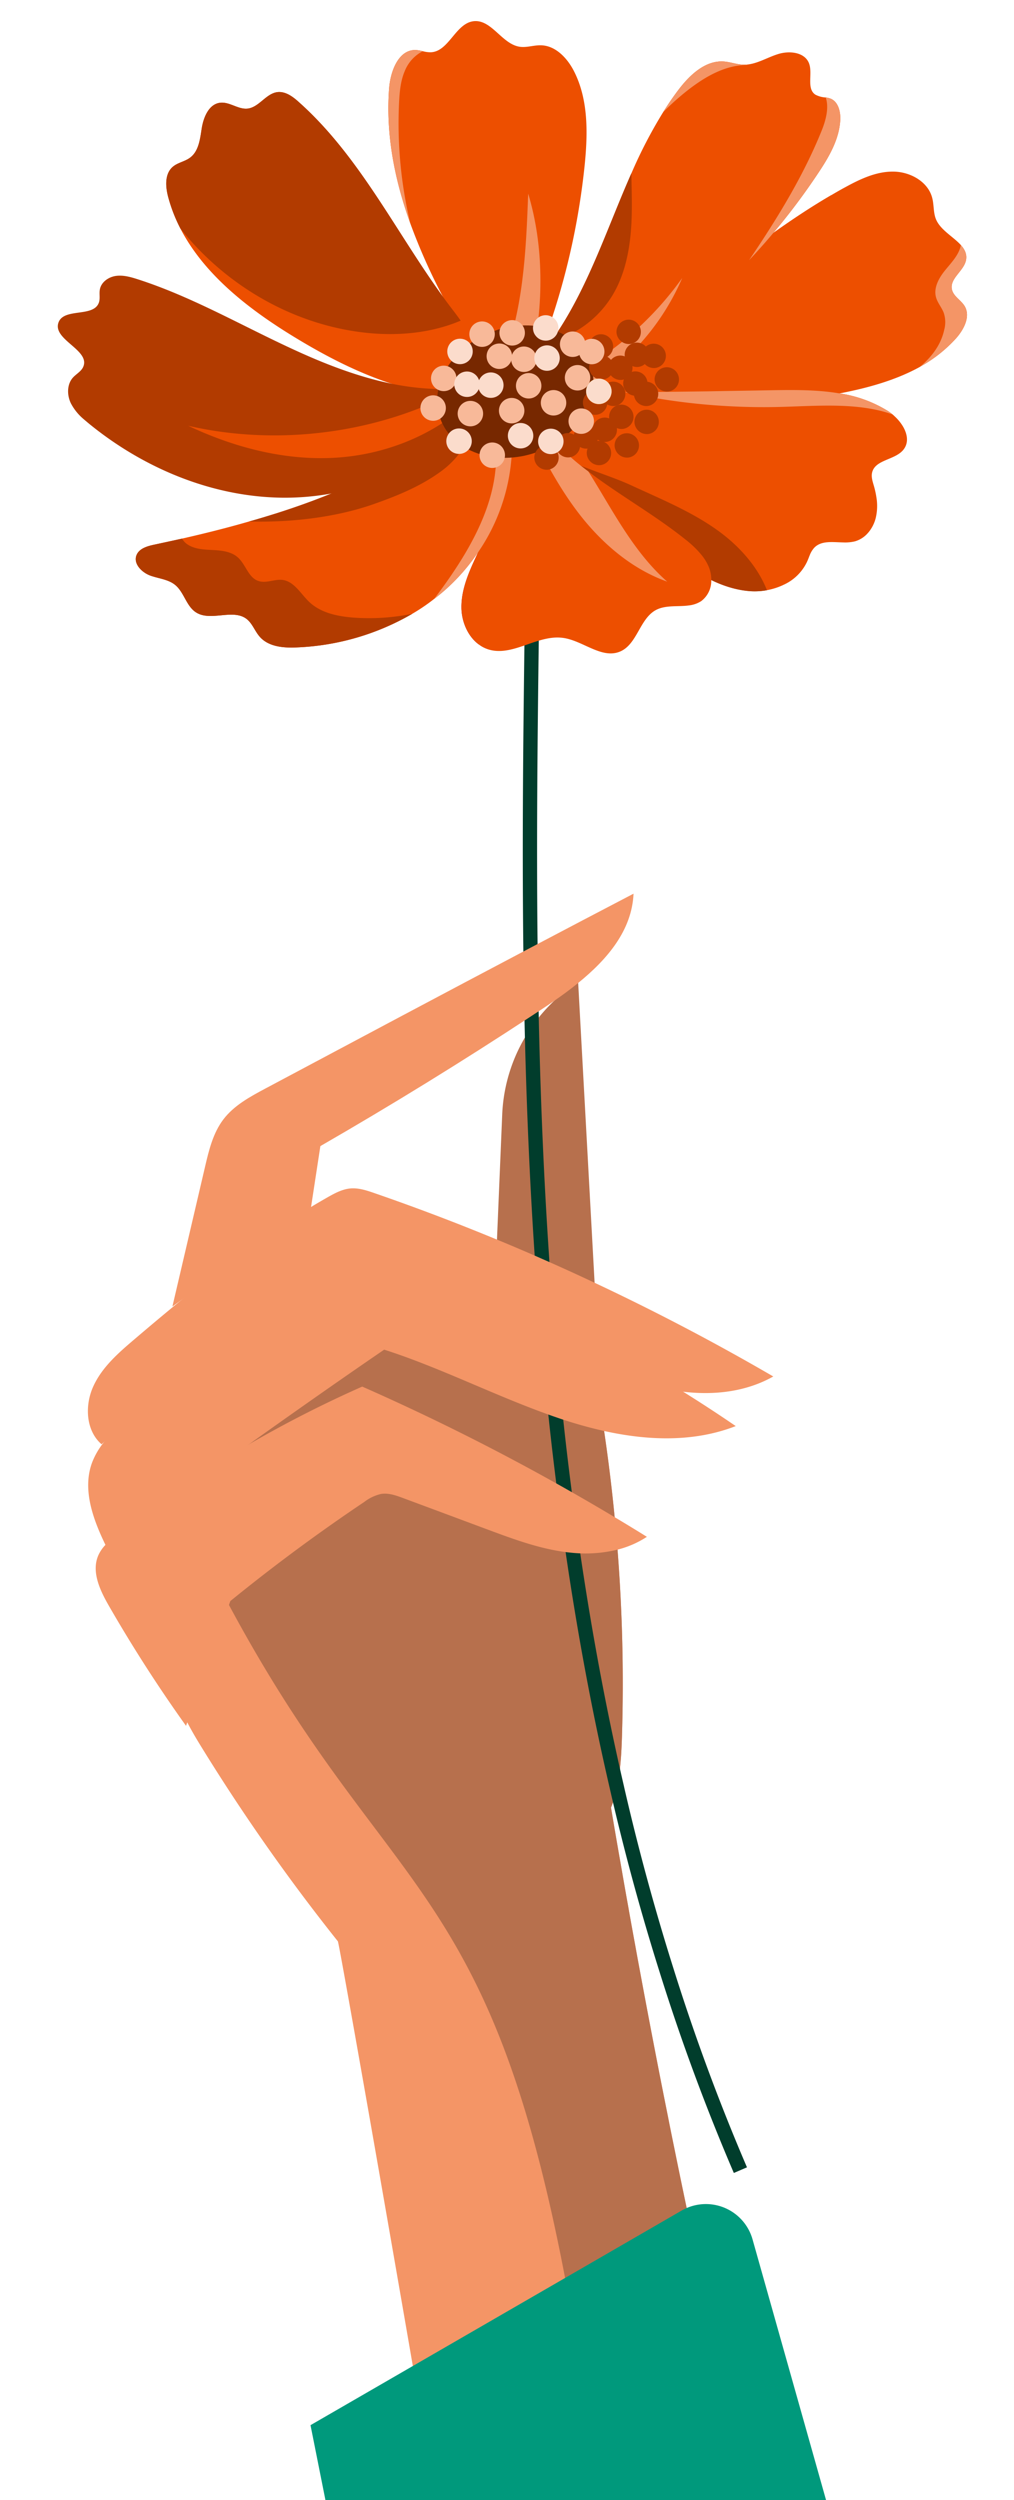 <svg xmlns="http://www.w3.org/2000/svg" xmlns:xlink="http://www.w3.org/1999/xlink" width="394" height="971" viewBox="0 0 394 971">
  <defs>
    <clipPath id="clip-path">
      <rect id="Rectangle_45" data-name="Rectangle 45" width="394" height="971" transform="translate(1512 165)" fill="#fff" stroke="#707070" stroke-width="1"/>
    </clipPath>
    <clipPath id="clip-path-2">
      <rect id="Rectangle_35" data-name="Rectangle 35" width="478.54" height="1603.389" fill="none"/>
    </clipPath>
  </defs>
  <g id="flower" transform="translate(-1512 -165)" clip-path="url(#clip-path)">
    <g id="Group_96" data-name="Group 96" transform="translate(1534.46 173.191)">
      <g id="Group_71" data-name="Group 71" clip-path="url(#clip-path-2)">
        <path id="Path_519" data-name="Path 519" d="M143.851,351.855l-20.381-9.674L105.592,333.7l.113-2.584,2.035-48.563a64.185,64.185,0,0,1,11.5-34.092,64.876,64.876,0,0,1,8.672-10.061c.016-.016.032-.016.048-.032a64.809,64.809,0,0,1,9.286-7.251l.016.323,6.379,116.441Z" transform="translate(64.938 142.135)" fill="#b7704d"/>
        <path id="Path_520" data-name="Path 520" d="M399.069,1289.311l-.275.049-182.542,28.052C210.939,1250.261,156,924.728,120.9,722,108.258,648.937,98.2,591.831,93.966,568.575c-1.357-7.477-2.132-11.515-2.2-11.515a765.443,765.443,0,0,1-52.794-75.113c-1.986-3.214-3.973-6.541-5.717-9.932,0-.016-.016-.016-.016-.032-2.923-5.765-5.12-11.757-5.475-18.136-.388-7.687,2.051-15.246,5.249-22.222a96.884,96.884,0,0,1,10.271-17.3A97.858,97.858,0,0,1,61.876,395.3l-9.464-27.826-.162-.517-4.635-13.7-.662-1.938,4.134-3.585,46.9-40.843,8.3,3.634,68.831,30.023,1.583.694,16.909,7.364c.565,3.408,1.114,6.8,1.615,10.223v.016c1.647,11.143,3.02,22.271,4.1,33.479.4,4.2.775,8.366,1.114,12.581v.016a665.432,665.432,0,0,1,1.744,71.786c-.016.84-.048,1.68-.081,2.535-.065,1.777-.145,3.585-.258,5.362-.048.711-.1,1.4-.162,2.1-.129,1.647-.291,3.262-.5,4.877-.065.484-.129.953-.194,1.437-.081.646-.194,1.292-.307,1.922-.113.678-.226,1.34-.371,1.986-.032.162-.065.307-.1.468v.016c-.048.194-.081.371-.129.549-.065.371-.161.727-.242,1.082-.129.549-.275,1.082-.42,1.6-.1.355-.194.711-.307,1.05-.355,1.179-.759,2.326-1.211,3.424,1.373,8.172,2.794,16.36,4.231,24.516q1.211,7.122,2.519,14.244c.275,1.615.565,3.23.856,4.829q.969,5.378,1.954,10.724.824,4.578,1.68,9.141,3.852,20.809,7.913,41.554c1.017,5.152,2.035,10.287,3.068,15.439.032.194.065.4.113.6.759,3.828,1.534,7.671,2.326,11.5q2.326,11.507,4.748,22.981,2.253,10.9,4.619,21.786,2.326,10.9,4.748,21.77,2.059,9.4,4.183,18.766c.323,1.5.662,2.988,1.017,4.506,1.082,4.813,2.18,9.609,3.295,14.422q.969,4.191,1.938,8.349,1.114,4.8,2.245,9.561c.969,4.151,1.938,8.285,2.939,12.419q2.229,9.375,4.522,18.766,2.64,10.829,5.329,21.641t5.443,21.592c.21.84.452,1.76.711,2.745.113.42.226.84.339,1.292.242.9.484,1.841.759,2.842.21.775.42,1.567.646,2.39.032.178.081.339.129.517.242.888.484,1.825.759,2.778.258.969.533,1.954.807,2.988q.993,3.585,2.1,7.655c.388,1.373.791,2.794,1.2,4.264,1.017,3.714,2.132,7.671,3.311,11.87.63,2.2,1.26,4.457,1.906,6.783q1.114,3.973,2.293,8.156c.275.985.565,1.97.84,2.971,8.8,31.008,20.187,70.656,32.413,112.936v.016c29.1,100.614,62.92,216.231,77.762,266.36,2.342,7.913,4.215,14.2,5.507,18.524" transform="translate(17.052 188.739)" fill="#f49566"/>
        <path id="Path_521" data-name="Path 521" d="M219.023,1316.028c.065-.307,42.377-74.031-25.711-564.971-3.375-24.322-6.864-45.688-10.481-64.632-10.933-57.187-23.11-92.248-37.161-119.234C121.219,520.163,91.148,497.57,52.227,425.04v-.016a.016.016,0,0,1-.016-.016c-.985-1.857-2-3.779-3.02-5.749l-3.133-6.315L31.3,383.261l-.888-1.76v-.016L23.222,367l22.335-15.036,8.3-5.6,55.2-37.209,68.831,30.023,1.583.694,16.909,7.364c.565,3.408,1.114,6.8,1.615,10.223v.016c1.647,11.143,3.02,22.271,4.1,33.479.4,4.2.775,8.366,1.114,12.581v.016a665.442,665.442,0,0,1,1.744,71.786c-.016.84-.048,1.68-.081,2.535-.065,1.776-.145,3.585-.258,5.362-.048.711-.1,1.4-.161,2.1-.129,1.647-.291,3.262-.5,4.877-.065.484-.129.953-.194,1.437-.081.646-.194,1.292-.307,1.922-.113.678-.226,1.34-.371,1.986-.032.161-.065.307-.1.468v.016c-.048.194-.081.371-.129.549-.065.371-.161.727-.242,1.082-.129.549-.275,1.082-.42,1.6-.1.355-.194.711-.307,1.05-.355,1.179-.759,2.326-1.211,3.424,1.373,8.172,2.794,16.36,4.231,24.515q1.235,7.122,2.519,14.244c.275,1.615.565,3.23.856,4.829q.969,5.378,1.954,10.724.824,4.578,1.68,9.141,3.852,20.809,7.913,41.554c1,5.136,2.035,10.287,3.068,15.439.032.194.065.4.113.6.759,3.828,1.534,7.671,2.326,11.5q2.326,11.507,4.748,22.981,2.253,10.9,4.619,21.786,2.326,10.9,4.748,21.77,2.059,9.4,4.183,18.766c.323,1.5.662,2.988,1.017,4.506,1.082,4.813,2.18,9.609,3.295,14.422q.969,4.191,1.938,8.349,1.114,4.8,2.245,9.561c.969,4.151,1.938,8.285,2.939,12.419q2.229,9.375,4.522,18.766,2.64,10.829,5.329,21.641t5.442,21.592c.21.84.452,1.76.711,2.745.113.42.226.84.339,1.292.242.9.484,1.841.759,2.842.194.775.42,1.566.646,2.39.032.178.081.339.129.517.242.888.484,1.825.759,2.778.258.969.533,1.954.807,2.988q.993,3.585,2.1,7.655c.388,1.373.775,2.794,1.2,4.263,1.017,3.715,2.132,7.671,3.311,11.87.614,2.2,1.244,4.457,1.906,6.783q1.114,3.973,2.293,8.156c.275.985.565,1.97.84,2.972,8.769,31.056,20.155,70.769,32.4,113.13v.016c28.828,99.984,62.371,214.858,77.5,266.166,2.277,7.719,4.151,14,5.507,18.572.194.646.371,1.244.549,1.825Z" transform="translate(14.281 190.122)" fill="#b7704d"/>
        <path id="Path_522" data-name="Path 522" d="M441.148,1280.534h-246.9L60.8,610.863l39.761-22.981,59.157-34.189L205,527.514a20.346,20.346,0,0,1,1.97-.985,18.834,18.834,0,0,1,25.581,12.145l74.16,262.888v.016l94.541,335.094,8.9,31.557Z" transform="translate(37.392 322.856)" fill="#00997c"/>
        <path id="Path_523" data-name="Path 523" d="M273.258,100.928a53.5,53.5,0,0,1-14.034,11.063c0,.032-.032.048-.065.065-9.464,5.216-20.381,8.22-31.2,10.287-1.615.307-3.23.6-4.829.872-11.822,1.986-23.756,3.375-35.707,4.215q-16.715,1.163-33.446.969c-.63-.016-1.26-.016-1.89-.032-1.728-.032-3.456-.065-5.184-.113-2.455-.065-4.91-.145-7.364-.258-.775-.016-1.534-.065-2.309-.1-2.309-.113-4.6-.242-6.9-.388-.6-.032-1.2-.065-1.793-.113-1.76-.113-3.537-.242-5.3-.371a22.019,22.019,0,0,0,2.891-4.732c0-.032.016-.048.032-.081l.1-.242c.113-.258.226-.5.323-.775.129-.307.258-.63.371-.969.291-.759.549-1.55.791-2.406.145-.4.275-.856.42-1.308.856-.678,1.728-1.34,2.6-2.019l.388-.291c.242-.178.468-.355.711-.549.5-.371,1-.759,1.486-1.147,1.76-1.34,3.5-2.7,5.265-4.037,2.309-1.776,4.6-3.553,6.912-5.329,1.712-1.308,3.424-2.616,5.136-3.941,2.423-1.857,4.845-3.731,7.267-5.588q9.666-7.461,19.364-14.89c6.718-5.184,13.453-10.368,20.317-15.342,1.518-1.13,3.036-2.229,4.57-3.311,7.332-5.233,14.826-10.207,22.61-14.745,1.76-1.034,3.537-2.067,5.346-3.036,5.782-3.165,12-6.137,18.637-6.088,6.589.016,13.614,3.876,15.213,10.287.711,2.745.371,5.749,1.5,8.349,1.76,4.086,6.7,6.67,9.577,9.851,1.518,1.68,2.471,3.537,2.051,5.846-.791,4.231-6.315,7.074-5.507,11.321.517,2.778,3.6,4.264,5.023,6.686,2.261,3.989-.355,8.979-3.375,12.387" transform="translate(75.792 22.262)" fill="#ed4f00"/>
        <path id="Path_524" data-name="Path 524" d="M224.657,41.849c-6.8,15.084-15.052,22.771-40.633,43.6a144.323,144.323,0,0,1-24.645,15.714q-2.786,1.478-5.62,2.859c-.9.452-1.825.9-2.729,1.34-1.308.63-2.6,1.244-3.908,1.873-.275.129-.565.258-.856.4-2.116.985-4.247,1.986-6.379,2.972-.113.048-.242.113-.355.162-.323.145-.63.291-.953.452-.807.371-1.6.743-2.406,1.114-.565.258-1.13.517-1.7.791-.145.065-.307.129-.452.21-.6.275-1.211.565-1.809.84-.6.291-1.2.565-1.777.84h-.016c-1.211.581-2.406,1.147-3.6,1.728l-1.793.872c-.517.258-1.034.517-1.567.759.323-.307.63-.63.953-.921,1.05-1.05,2.132-2.083,3.2-3.117,1.034-1,2.083-1.986,3.133-2.988.129-.113.258-.242.4-.388q.315-.266.63-.581c.468-.452.953-.9,1.437-1.357,1.76-1.34,3.5-2.7,5.265-4.037,2.309-1.776,4.6-3.553,6.912-5.329,1.712-1.308,3.424-2.616,5.136-3.941,2.422-1.857,4.845-3.731,7.267-5.588q9.666-7.461,19.364-14.89c6.718-5.184,13.453-10.368,20.317-15.342,1.518-1.13,3.036-2.229,4.57-3.311,7.332-5.233,14.826-10.207,22.61-14.745" transform="translate(75.927 25.737)" fill="#ed4f00"/>
        <path id="Path_525" data-name="Path 525" d="M257.172,111.971c-3.262,3.973-10.869,3.763-12.1,8.737-.436,1.728.161,3.488.662,5.2a35.112,35.112,0,0,1,1.017,4.651,20.209,20.209,0,0,1-.291,7.881,14.084,14.084,0,0,1-2.842,5.6h-.016a10.525,10.525,0,0,1-5.2,3.456,16.352,16.352,0,0,1-4.57.42h-.048c-4.2-.081-8.527-.791-11.256,2.116a9.205,9.205,0,0,0-1.76,3h-.016c-.194.485-.371.969-.565,1.437-.113.291-.242.581-.371.872a18.494,18.494,0,0,1-9.432,9.157v.016a26.264,26.264,0,0,1-12.516,2.342,41.589,41.589,0,0,1-15.31-4.328,96.3,96.3,0,0,1-9.044-5.006q-6.783-4.167-13.211-8.818a205.028,205.028,0,0,1-16.2-12.984,205.925,205.925,0,0,1-20.9-21.4c-.162-.178-.307-.371-.468-.549-.161-.194-.339-.4-.5-.6-.743-.872-1.47-1.744-2.2-2.649-.161-.178-.307-.371-.452-.565-1.1-1.357-2.164-2.713-3.2-4.086a.889.889,0,0,1-.113-.145c-.081-.113-.178-.226-.258-.339,1.292-1.308,2.632-2.665,3.989-4.1.872-.921,1.744-1.857,2.649-2.842l.032-.032c.4-.42.824-.9,1.26-1.373.711-.743,1.405-1.534,2.132-2.326.081-.1.178-.178.258-.275,1.244-1.421,2.519-2.81,3.8-4.231l.1-.1.4-.452h.533c.921,0,1.857,0,2.778-.016h2.519c1.066,0,2.148-.016,3.214-.016h.711c1.13,0,2.261-.016,3.391-.032,1.728,0,3.44-.016,5.168-.032h.84c.9-.016,1.793-.016,2.7-.032,1.308,0,2.616-.016,3.941-.032l5.475-.048q9.641-.1,19.3-.226c8.317-.162,16.651-.275,25-.436,8.672-.145,17.668-.21,26.2,1.244a49.391,49.391,0,0,1,18.912,6.912,4.422,4.422,0,0,1,.388.275,15.4,15.4,0,0,1,1.308.985c.275.242.533.468.807.743a17.676,17.676,0,0,1,3.246,3.957c1.76,3.02,2.277,6.4.113,9.06" transform="translate(71.352 54.564)" fill="#ed4f00"/>
        <path id="Path_526" data-name="Path 526" d="M201.636,156.939a26.41,26.41,0,0,1-6.329.391c-8.777-.528-16.867-4.772-24.344-9.344a208.537,208.537,0,0,1-50.78-43.747c8.86,5.066,20.255,8.023,28.842,12.019,11.862,5.5,24.115,10.449,34.577,18.27,7.731,5.8,14.53,13.5,18.035,22.411" transform="translate(73.911 64.106)" fill="#b23b00"/>
        <path id="Path_527" data-name="Path 527" d="M155.773,56.281a281.573,281.573,0,0,1-12.548,58.689c-.468,1.47-.953,2.939-1.454,4.393-.549,1.583-1.1,3.149-1.68,4.716-.275.759-.549,1.518-.824,2.261-.614,1.647-1.244,3.295-1.873,4.926-.065.145-.113.307-.178.452-.032,0-.065.016-.1.016-.065.016-.113.032-.178.048-.194.032-.4.081-.6.129-.42.081-.824.178-1.244.258-2.406.517-4.813,1.034-7.316,1.373-.565.065-1.147.129-1.728.194q-1.308.121-2.665.145a.177.177,0,0,1-.129,0,26.38,26.38,0,0,1-4.037-.161h-.016a28.784,28.784,0,0,1-3.537-.581c-.42-.694-.84-1.373-1.26-2.067v-.016c-.727-1.179-1.453-2.374-2.164-3.569v-.016c-.42-.694-.84-1.405-1.26-2.1-.178-.291-.339-.581-.517-.872q-2.2-3.731-4.344-7.542c-1.825-3.23-3.618-6.508-5.346-9.8a232.3,232.3,0,0,1-12.71-28.537c-6.1-16.941-9.593-34.5-8.253-52.471.517-6.686,3.65-15.116,10.368-14.922a15.058,15.058,0,0,1,2.729.468,11.826,11.826,0,0,0,3,.42C103,11.966,105.58.887,112.637.047c7.009-.807,11.047,8.979,18.007,9.932,2.729.371,5.426-.662,8.172-.581,5.652.113,10.191,4.926,12.791,9.964,5.733,11.176,5.443,24.435,4.167,36.919" transform="translate(48.913 0)" fill="#ed4f00"/>
        <path id="Path_528" data-name="Path 528" d="M103.819,179.332c-4.118-3.052-6.508-8.495-6.7-13.76-.226-6.718,2.39-13.211,5.2-19.283l1.26-2.713c5.636-11.87,11.9-23.934,12.791-36.644.016-.048.032-.113.048-.162.081-.226.145-.468.21-.694.371-1.179.694-2.358.953-3.569.048-.162.081-.307.113-.468.065.21.129.436.178.646.4,1.26.743,2.536,1.05,3.828,6.1,24.855.21,52.342-15.1,72.82" transform="translate(59.717 62.753)" fill="#a8175c"/>
        <path id="Path_529" data-name="Path 529" d="M146.993,127.734a11.81,11.81,0,0,1-2.164,4.877,6.75,6.75,0,0,1-3.924,2.439.478.478,0,0,1-.162.032,7.852,7.852,0,0,1-1.873.113q-1.623-.1-3.246-.242c-1.389-.113-2.762-.275-4.118-.468a106.874,106.874,0,0,1-17.926-4.151c-13.243-4.3-25.9-10.9-37.839-18.185C58.184,101.442,40.807,87.973,31.586,70.063a61.067,61.067,0,0,1-4.683-12c-1.13-4.1-1.5-9.157,1.7-11.935,1.938-1.68,4.683-2.035,6.734-3.569,3.456-2.552,3.908-7.4,4.587-11.66.727-4.231,2.81-9.141,7.074-9.674,3.65-.452,7.025,2.649,10.643,2.277,4.474-.468,7.154-5.8,11.579-6.4,3.182-.4,6.072,1.744,8.446,3.908,23.466,20.93,37.484,50.145,55.992,75.646.84,1.147,1.7,2.309,2.552,3.44,1.453,1.906,2.923,3.8,4.28,5.749a50.835,50.835,0,0,1,3.375,5.184,27.564,27.564,0,0,1,1.437,2.842c.178.355.339.727.484,1.1a27.283,27.283,0,0,1,1,3,20.35,20.35,0,0,1,.5,2.584v.016a21.317,21.317,0,0,1-.291,7.154" transform="translate(16.044 10.491)" fill="#ed4f00"/>
        <path id="Path_530" data-name="Path 530" d="M164.906,109.184c-.016.775-.048,1.567-.1,2.342-.016.242-.016.468-.048.694a74.97,74.97,0,0,1-13,36.806,77.791,77.791,0,0,1-13.049,14.842c-1.292,1.114-2.616,2.213-4.005,3.246a73.223,73.223,0,0,1-8.479,5.766,96.978,96.978,0,0,1-44.574,13.065c-5.265.275-11.192-.145-14.68-4.086-1.938-2.164-2.859-5.152-5.136-6.944-5.346-4.118-13.97,1.114-19.671-2.568-3.8-2.439-4.619-7.817-8.107-10.659-2.681-2.2-6.46-2.455-9.755-3.666-3.246-1.244-6.492-4.506-5.3-7.784.985-2.7,4.2-3.618,6.961-4.2,3.585-.775,7.187-1.55,10.772-2.342,8.737-1.986,17.458-4.167,26.066-6.654,3.666-1.017,7.284-2.132,10.9-3.262,7.138-2.277,14.2-4.8,21.076-7.607,15.875-6.46,30.927-14.5,44.428-24.855,1.728-1.308,3.424-2.681,5.1-4.07,1.05-.888,2.1-1.793,3.133-2.713.371-.323.759-.662,1.13-1,.145-.113.291-.242.42-.355.63,1.017,1.26,1.954,1.954,2.891a1.575,1.575,0,0,0,.258.339c.468.63.937,1.227,1.421,1.809a50.544,50.544,0,0,0,5.572,5.717c.275.226.533.468.808.694,1.841,1.55,3.714,2.988,5.636,4.377a2.467,2.467,0,0,1,.258.178" transform="translate(11.534 57.304)" fill="#ed4f00"/>
        <path id="Path_531" data-name="Path 531" d="M233.574,33.76c-.388,7.558-4.409,14.406-8.608,20.688A251.708,251.708,0,0,1,207.508,77.7q-4.53,5.4-9.383,10.546A265.53,265.53,0,0,1,162,120.371c-1.066.808-2.132,1.583-3.214,2.342-.808.581-1.615,1.163-2.422,1.728-1.389.969-2.81,1.938-4.231,2.891q-.557.388-1.114.727c-1.873,1.26-3.763,2.487-5.669,3.666a2.058,2.058,0,0,1-.4.242,7.68,7.68,0,0,1-.824.517c-1.034.662-2.067,1.292-3.117,1.922a3.554,3.554,0,0,1-.42.242c-.953.6-1.922,1.163-2.907,1.728-.888.517-1.776,1.034-2.681,1.518-.129.081-.258.161-.4.242-.872.5-1.76,1-2.649,1.47a3.086,3.086,0,0,1-.452.242,2.16,2.16,0,0,1-.371.21c-.872.485-1.744.953-2.616,1.421a3.881,3.881,0,0,1-.371.178.338.338,0,0,1-.1.065l-.016-.016c-1.825-1.776-3.666-3.553-5.539-5.426-2.342-2.326-4.764-4.8-7.332-7.574l-.565-.614.323-.371c.162-.178.323-.371.485-.565a.85.85,0,0,0,.194-.226c.1-.1.178-.194.258-.291,1.47-1.712,2.875-3.488,4.215-5.3.355-.468.711-.953,1.05-1.421s.678-.953,1-1.437a.056.056,0,0,1,.032-.016c.565-.824,1.13-1.647,1.663-2.487a.284.284,0,0,0,.065-.081c12.258-18.653,19.364-40.649,28.537-61.4A182.41,182.41,0,0,1,164.7,30.82c1.825-2.955,3.8-5.846,5.911-8.64,4.393-5.814,10.5-11.644,17.749-11.111,2.519.194,4.926,1.13,7.445,1.211a11.341,11.341,0,0,0,1.486-.016c4.118-.371,7.881-2.729,11.886-4.005,4.441-1.486,10.5-.9,12.225,3.456,1.583,4.005-1.082,9.787,2.455,12.209a9.648,9.648,0,0,0,4.054,1.114,7.808,7.808,0,0,1,2.051.517c2.875,1.308,3.747,5.023,3.618,8.2" transform="translate(70.466 4.627)" fill="#ed4f00"/>
        <path id="Path_532" data-name="Path 532" d="M140.484,105.851c-.484.21-.985.4-1.486.614-12.678,4.99-27.132,5.62-40.73,3.359-26.163-4.28-50.242-19.057-66.683-39.761a61.067,61.067,0,0,1-4.683-12c-1.13-4.1-1.5-9.157,1.7-11.935,1.938-1.68,4.683-2.035,6.734-3.569,3.456-2.552,3.908-7.4,4.587-11.66.727-4.231,2.81-9.141,7.074-9.674,3.65-.452,7.025,2.649,10.643,2.277,4.474-.468,7.154-5.8,11.579-6.4,3.182-.4,6.072,1.744,8.446,3.908,23.466,20.93,37.484,50.145,55.992,75.646.84,1.147,1.7,2.309,2.552,3.44,1.453,1.906,2.923,3.8,4.28,5.749" transform="translate(16.044 10.491)" fill="#b23b00"/>
        <path id="Path_533" data-name="Path 533" d="M149.969,55.343c-.468,10.061-2.293,20.3-7.542,28.892A40.388,40.388,0,0,1,127.989,98.14a35.073,35.073,0,0,1-3.295,1.68,20.514,20.514,0,0,1-1.938.824,37.66,37.66,0,0,1-4.134,1.389c.339-.468.678-.953,1-1.437a.056.056,0,0,1,.032-.016c.565-.824,1.13-1.647,1.663-2.487a.284.284,0,0,0,.065-.081c12.258-18.653,19.364-40.649,28.537-61.4.1,6.25.323,12.5.048,18.734" transform="translate(72.951 22.514)" fill="#b23b00"/>
        <path id="Path_534" data-name="Path 534" d="M126.227,153.642a96.978,96.978,0,0,1-44.574,13.065c-5.265.275-11.192-.145-14.68-4.086-1.938-2.164-2.859-5.152-5.136-6.944-5.346-4.118-13.97,1.114-19.671-2.568-3.8-2.439-4.619-7.817-8.107-10.659-2.681-2.2-6.46-2.455-9.755-3.666-3.246-1.244-6.492-4.506-5.3-7.784.985-2.7,4.2-3.618,6.961-4.2,3.585-.775,7.187-1.55,10.772-2.342a6.986,6.986,0,0,0,2.035,2.2c2.842,1.938,6.508,2.067,9.932,2.229,3.472.194,7.138.565,9.722,2.875,3.1,2.762,4.086,7.9,8.01,9.157,2.988,1.017,6.25-.791,9.383-.42,4.587.646,7.074,5.491,10.433,8.64,4.538,4.231,11.03,5.539,17.2,6.008a83.6,83.6,0,0,0,22.771-1.5" transform="translate(11.534 76.541)" fill="#b23b00"/>
        <path id="Path_535" data-name="Path 535" d="M83.68,27.557a167.145,167.145,0,0,0,4.393,46.786c-6.1-16.941-9.593-34.5-8.253-52.471.517-6.686,3.65-15.116,10.368-14.922a15.058,15.058,0,0,1,2.729.468,14.792,14.792,0,0,0-6.993,7.671c-1.68,3.892-2.035,8.22-2.245,12.468" transform="translate(48.913 4.272)" fill="#f49566"/>
        <path id="Path_536" data-name="Path 536" d="M240.466,98.212c-13.178-4.683-28.569-3.343-42.926-2.939q-9.109.266-18.217-.145a251.172,251.172,0,0,1-30.3-3.149c-2.342-.388-4.7-.808-7.025-1.26-.694-.129-1.373-.258-2.051-.4-.824-.161-1.631-.339-2.455-.517l-.921-.194c-.048-.016-.113-.016-.161-.032h.84c.9-.016,1.793-.016,2.7-.032,1.308,0,2.616-.016,3.941-.032l5.475-.048q9.641-.1,19.3-.226c8.317-.162,16.651-.275,25-.436,8.672-.145,17.668-.21,26.2,1.244a49.391,49.391,0,0,1,18.912,6.912,4.42,4.42,0,0,1,.388.275,15.4,15.4,0,0,1,1.308.985" transform="translate(83.892 54.564)" fill="#f49566"/>
        <path id="Path_537" data-name="Path 537" d="M201.761,27.09c-.388,7.558-4.409,14.406-8.608,20.688A251.7,251.7,0,0,1,175.7,71.034q-4.53,5.4-9.383,10.546c1.615-2.39,3.23-4.813,4.813-7.235,8.915-13.63,17.151-27.713,23.272-42.8,1.728-4.167,3.068-9.205,1.7-13.178a7.808,7.808,0,0,1,2.051.517c2.875,1.308,3.747,5.023,3.618,8.2" transform="translate(102.28 11.297)" fill="#f49566"/>
        <path id="Path_538" data-name="Path 538" d="M221.476,90.079a53.5,53.5,0,0,1-14.034,11.063c4.554-3.811,8.139-8.527,9.4-14.309a11.429,11.429,0,0,0-.161-6.589c-.775-2.1-2.39-3.86-3-6.024-1.034-3.618,1-7.413,3.391-10.384,2.342-2.923,5.216-5.765,6.137-9.415a3.857,3.857,0,0,0,.081-.581c1.518,1.68,2.471,3.537,2.051,5.846-.791,4.231-6.315,7.074-5.507,11.321.517,2.778,3.6,4.264,5.023,6.686,2.261,3.989-.355,8.979-3.375,12.387" transform="translate(127.574 33.11)" fill="#f49566"/>
        <path id="Path_539" data-name="Path 539" d="M178.38,11.089c-8.317-.032-16,4.312-22.578,9.351a98.709,98.709,0,0,0-10.191,9.044c1.825-2.955,3.8-5.846,5.911-8.64,4.393-5.814,10.5-11.644,17.749-11.111,2.519.194,4.926,1.13,7.445,1.211a11.341,11.341,0,0,0,1.486-.016c.065.048.113.113.178.161" transform="translate(89.549 5.964)" fill="#f49566"/>
        <path id="Path_540" data-name="Path 540" d="M195.374,770.37a810.868,810.868,0,0,1-28.618-77.358q-11.143-35.3-19.348-71.156v-.016c-7.041-30.329-12.645-60.82-17.1-91.214q-1.865-12.67-3.456-25.291-1.768-13.735-3.214-27.422-.7-6.468-1.324-12.92-.872-8.915-1.631-17.781c-.258-2.891-.5-5.766-.743-8.64q-.751-9.3-1.389-18.556-.145-1.793-.242-3.585c-2.083-30.652-3.311-60.8-3.989-90.132-.032-1.405-.065-2.81-.081-4.215-.21-8.915-.339-17.733-.436-26.47-.485-41.715-.032-81.476.436-118.379.339-25.727.662-50.065.678-72.674" transform="translate(69.858 64.302)" fill="none" stroke="#013d2c" stroke-miterlimit="10" stroke-width="5.557"/>
        <path id="Path_541" data-name="Path 541" d="M194.194,156.384a9.863,9.863,0,0,1-3.924,8.188,11.077,11.077,0,0,1-4.78,1.663c-4.215.6-8.979-.242-12.791,1.776-6.315,3.391-7.251,13.194-13.824,16.085-7.171,3.133-14.486-4.167-22.222-5.249-.242-.032-.5-.065-.743-.081-3.876-.371-7.72.759-11.531,2.051-5.652,1.938-11.224,4.215-16.747,2.519a12.06,12.06,0,0,1-3.811-1.97c-4.118-3.052-6.508-8.495-6.7-13.76-.226-6.718,2.39-13.211,5.2-19.283l1.26-2.713c5.636-11.87,11.9-23.934,12.791-36.644,0-.048.016-.113.016-.161a30.4,30.4,0,0,0,.081-3.214c0-.355,0-.727-.016-1.082l.727-.242a4.134,4.134,0,0,0,.517-.194c1.47-.484,2.955-1.017,4.6-1.647a2.576,2.576,0,0,0,.371-.161c.727-.291,1.486-.63,2.261-1a2.1,2.1,0,0,0,.275-.129c.791-.355,1.6-.759,2.471-1.211.113-.065.226-.129.355-.194.581-.307,1.179-.63,1.793-1q1.914,2.3,3.973,4.409a.016.016,0,0,0,.016.016q1.042,1.09,2.132,2.132,1.768,1.72,3.634,3.343c1.308,1.147,2.649,2.277,4.021,3.359l.016.016c.937.759,1.873,1.486,2.826,2.213,12.1,9.222,25.711,16.8,37.629,26.34l.016.016a39.307,39.307,0,0,1,6.266,5.992,18.811,18.811,0,0,1,2.972,4.942,13.172,13.172,0,0,1,.872,4.877" transform="translate(59.717 60.717)" fill="#ed4f00"/>
        <path id="Path_542" data-name="Path 542" d="M120.752,105.088c-.016.775-.048,1.567-.1,2.342-.016.242-.016.468-.048.694a74.97,74.97,0,0,1-13,36.806,77.79,77.79,0,0,1-13.049,14.842c-1.292,1.114-2.616,2.213-4.005,3.246,12.355-16.311,22.464-33.317,23.9-51.05.113-1.292.178-2.6.178-3.908a47.064,47.064,0,0,0-.258-5.62c-.081-.872-.194-1.728-.323-2.6.275.226.533.468.807.694,1.841,1.55,3.714,2.988,5.636,4.377a2.467,2.467,0,0,1,.258.178" transform="translate(55.688 61.4)" fill="#f49566"/>
        <path id="Path_543" data-name="Path 543" d="M134.436,96.409c-.339,1.211-.711,2.374-1.1,3.488-.436,1.26-.9,2.439-1.405,3.569a35.617,35.617,0,0,1-2.455,4.619,27.033,27.033,0,0,1-1.89,2.713,34.471,34.471,0,0,1-7.477,7.122c-7.913,5.7-17.1,9.383-26.324,12.6-14.858,5.1-32.106,6.944-47.755,6.525,3.666-1.017,7.284-2.132,10.9-3.262,7.138-2.277,14.2-4.8,21.076-7.607,15.875-6.46,30.927-14.5,44.428-24.855,1.728-1.308,3.424-2.681,5.1-4.07,1.05-.888,2.1-1.793,3.133-2.713.371-.323.759-.662,1.13-1,.145-.113.291-.242.42-.355.63,1.017,1.26,1.954,1.954,2.891a1.576,1.576,0,0,0,.258.339" transform="translate(28.309 57.304)" fill="#b23b00"/>
        <path id="Path_544" data-name="Path 544" d="M159.58,116.21c-.727.856-1.486,1.7-2.261,2.5-.581.646-1.179,1.26-1.793,1.873-.953.969-1.922,1.906-2.923,2.81-.517.468-1.05.953-1.583,1.389a94.247,94.247,0,0,1-44.7,21.043,100.2,100.2,0,0,1-19.4,1.631c-27.229-.388-53.747-11.547-74.838-28.779-.824-.694-1.663-1.389-2.455-2.083a20.314,20.314,0,0,1-4.538-5.765c-1.534-3.149-1.583-7.3.727-9.948,1.34-1.5,3.295-2.455,4.07-4.264C12.713,90.1-2.193,86.09.278,79.388c2.148-5.765,13.63-1.857,15.682-7.7.581-1.631.048-3.44.388-5.136.533-2.859,3.375-4.829,6.266-5.233,2.842-.388,5.733.436,8.495,1.324C52.216,69.44,71.531,80.7,91.686,89.95c12.145,5.6,24.887,10.546,37.936,13.227a101.459,101.459,0,0,0,17.636,2.067c.21.016.4.016.614.016,1.615.032,3.246.016,4.877-.048.517-.016,1.05-.048,1.583-.081h.032a9.465,9.465,0,0,0,1.34-.048l.129.388a.575.575,0,0,0,.065.145c.275.727.565,1.453.84,2.18.016.048.032.081.048.129.339.872.678,1.76.985,2.632.161.4.307.807.452,1.211v.016c.275.791.533,1.6.759,2.406.226.678.42,1.34.6,2.019" transform="translate(0 37.648)" fill="#b23b00"/>
        <path id="Path_545" data-name="Path 545" d="M166.375,157C153.069,152.27,141.8,142.8,133,131.752c-7.432-9.375-13.224-19.884-18.506-30.61a48.12,48.12,0,0,0,4.62-2.414A100.186,100.186,0,0,0,135.75,114.22c9.388,14.964,17.429,31.177,30.625,42.776" transform="translate(70.415 60.716)" fill="#f49566"/>
        <path id="Path_546" data-name="Path 546" d="M118.456,106.652c4.9-22.064,4.827-45.027-1.248-65.157-.841,22.666-1.9,46.068-10.6,66.891Z" transform="translate(65.565 25.519)" fill="#f49566"/>
        <path id="Path_547" data-name="Path 547" d="M116.772,104.784a125.017,125.017,0,0,0,54.044-43.007,92.949,92.949,0,0,1-47.988,48.362,22.764,22.764,0,0,0-6.056-5.355" transform="translate(71.813 37.992)" fill="#f49566"/>
        <path id="Path_548" data-name="Path 548" d="M31.344,103.465c17.713,8.369,37.258,13.524,56.818,12.45s39.117-8.774,53.093-22.337a6.711,6.711,0,0,0-.575-6.271c-33.025,19.168-73.869,24.364-109.336,16.158" transform="translate(19.276 53.693)" fill="#ed4f00"/>
        <path id="Path_549" data-name="Path 549" d="M92.461,109.3c-4.627-12.984,4.692-28.167,20.811-33.911s32.938.129,37.565,13.117-4.692,28.165-20.811,33.91-32.938-.129-37.565-13.115" transform="translate(56.133 45.006)" fill="#772800"/>
        <path id="Path_550" data-name="Path 550" d="M90.081,89.474a4.945,4.945,0,1,1,6.318,3,4.945,4.945,0,0,1-6.318-3" transform="translate(55.221 50.963)" fill="#f8b999"/>
        <path id="Path_551" data-name="Path 551" d="M87.531,96.606a4.944,4.944,0,1,1,6.316,3,4.945,4.945,0,0,1-6.316-3" transform="translate(53.653 55.349)" fill="#f8b999"/>
        <path id="Path_552" data-name="Path 552" d="M96.492,97.939a4.945,4.945,0,1,1,6.318,3,4.944,4.944,0,0,1-6.318-3" transform="translate(59.164 56.17)" fill="#f8b999"/>
        <path id="Path_553" data-name="Path 553" d="M101.408,91.1a4.945,4.945,0,1,1,6.318,3,4.945,4.945,0,0,1-6.318-3" transform="translate(62.187 51.961)" fill="#fbdccc"/>
        <path id="Path_554" data-name="Path 554" d="M93.994,82.988a4.945,4.945,0,1,1,6.318,3,4.945,4.945,0,0,1-6.318-3" transform="translate(57.628 46.975)" fill="#fbdccc"/>
        <path id="Path_555" data-name="Path 555" d="M99.3,78.834a4.945,4.945,0,1,1,6.318,3,4.945,4.945,0,0,1-6.318-3" transform="translate(60.893 44.42)" fill="#f8b999"/>
        <path id="Path_556" data-name="Path 556" d="M106.545,78.517a4.945,4.945,0,1,1,6.318,3,4.945,4.945,0,0,1-6.318-3" transform="translate(65.346 44.225)" fill="#f8b999"/>
        <path id="Path_557" data-name="Path 557" d="M124.026,77.025a.23.23,0,0,1-.032.1,4.96,4.96,0,0,1-1.7,2.471.056.056,0,0,0-.032.016,5.124,5.124,0,0,1-1.34.727,4.831,4.831,0,0,1-2.229.242,4.768,4.768,0,0,1-3.165-1.68,4.7,4.7,0,0,1-.921-1.55,4.989,4.989,0,0,1,1.857-5.733,4.077,4.077,0,0,1,1.147-.6,4.876,4.876,0,0,1,4.215.452,4.9,4.9,0,0,1,2.2,5.556" transform="translate(70.309 43.5)" fill="#fbdccc"/>
        <path id="Path_558" data-name="Path 558" d="M121.1,81.253a4.945,4.945,0,1,1,6.318,3,4.945,4.945,0,0,1-6.318-3" transform="translate(74.296 45.907)" fill="#f8b999"/>
        <path id="Path_559" data-name="Path 559" d="M138.76,98.7a4.738,4.738,0,1,1,5.275,4.362A4.842,4.842,0,0,1,138.76,98.7" transform="translate(85.314 57.32)" fill="#b23b00"/>
        <path id="Path_560" data-name="Path 560" d="M138.622,91.958A4.738,4.738,0,1,1,143.9,96.32a4.842,4.842,0,0,1-5.275-4.362" transform="translate(85.229 53.176)" fill="#b23b00"/>
        <path id="Path_561" data-name="Path 561" d="M130.7,91.951a4.739,4.739,0,1,1,5.275,4.364,4.842,4.842,0,0,1-5.275-4.364" transform="translate(80.357 53.172)" fill="#b23b00"/>
        <path id="Path_562" data-name="Path 562" d="M127.872,85.6a4.738,4.738,0,1,1,5.275,4.362,4.842,4.842,0,0,1-5.275-4.362" transform="translate(78.618 49.268)" fill="#b23b00"/>
        <path id="Path_563" data-name="Path 563" d="M126.36,94.063a4.738,4.738,0,1,1,5.275,4.362,4.842,4.842,0,0,1-5.275-4.362" transform="translate(77.688 54.47)" fill="#b23b00"/>
        <path id="Path_564" data-name="Path 564" d="M136.043,89.482a4.738,4.738,0,1,1,5.275,4.362,4.842,4.842,0,0,1-5.275-4.362" transform="translate(83.643 51.653)" fill="#b23b00"/>
        <path id="Path_565" data-name="Path 565" d="M133.988,104.358a4.738,4.738,0,1,1,5.275,4.362,4.842,4.842,0,0,1-5.275-4.362" transform="translate(82.379 60.802)" fill="#b23b00"/>
        <path id="Path_566" data-name="Path 566" d="M127.283,106.181a4.738,4.738,0,1,1,5.275,4.362,4.842,4.842,0,0,1-5.275-4.362" transform="translate(78.256 61.923)" fill="#b23b00"/>
        <path id="Path_567" data-name="Path 567" d="M136.407,82.563a4.739,4.739,0,1,1,5.275,4.364,4.842,4.842,0,0,1-5.275-4.364" transform="translate(83.867 47.398)" fill="#b23b00"/>
        <path id="Path_568" data-name="Path 568" d="M124.167,102.2a4.738,4.738,0,1,1,5.275,4.362,4.842,4.842,0,0,1-5.275-4.362" transform="translate(76.34 59.474)" fill="#b23b00"/>
        <path id="Path_569" data-name="Path 569" d="M127.769,80.549a4.738,4.738,0,1,1,5.275,4.362,4.842,4.842,0,0,1-5.275-4.362" transform="translate(78.555 46.16)" fill="#b23b00"/>
        <path id="Path_570" data-name="Path 570" d="M132.425,85.679a4.738,4.738,0,1,1,5.275,4.362,4.842,4.842,0,0,1-5.275-4.362" transform="translate(81.418 49.314)" fill="#b23b00"/>
        <path id="Path_571" data-name="Path 571" d="M134.439,77.041a4.738,4.738,0,1,1,5.275,4.362,4.842,4.842,0,0,1-5.275-4.362" transform="translate(82.657 44.002)" fill="#b23b00"/>
        <path id="Path_572" data-name="Path 572" d="M119.827,104.311a4.738,4.738,0,1,1,5.275,4.362,4.842,4.842,0,0,1-5.275-4.362" transform="translate(73.671 60.773)" fill="#b23b00"/>
        <path id="Path_573" data-name="Path 573" d="M128.685,100.59a4.738,4.738,0,1,1,5.275,4.362,4.842,4.842,0,0,1-5.275-4.362" transform="translate(79.118 58.484)" fill="#b23b00"/>
        <path id="Path_574" data-name="Path 574" d="M114.663,107.282a4.738,4.738,0,1,1,5.275,4.362,4.842,4.842,0,0,1-5.275-4.362" transform="translate(70.495 62.6)" fill="#b23b00"/>
        <path id="Path_575" data-name="Path 575" d="M143.608,88.484a4.738,4.738,0,1,1,5.275,4.362,4.842,4.842,0,0,1-5.275-4.362" transform="translate(88.296 51.039)" fill="#b23b00"/>
        <path id="Path_576" data-name="Path 576" d="M140.458,82.818a4.738,4.738,0,1,1,5.275,4.362,4.842,4.842,0,0,1-5.275-4.362" transform="translate(86.358 47.555)" fill="#b23b00"/>
        <path id="Path_577" data-name="Path 577" d="M132.667,97.474a4.738,4.738,0,1,1,5.275,4.362,4.842,4.842,0,0,1-5.275-4.362" transform="translate(81.567 56.568)" fill="#b23b00"/>
        <path id="Path_578" data-name="Path 578" d="M110.514,91.247a4.945,4.945,0,1,1,6.318,3,4.945,4.945,0,0,1-6.318-3" transform="translate(67.787 52.054)" fill="#f8b999"/>
        <path id="Path_579" data-name="Path 579" d="M125.685,83.013a4.945,4.945,0,1,1,6.318,3,4.945,4.945,0,0,1-6.318-3" transform="translate(77.117 46.99)" fill="#f8b999"/>
        <path id="Path_580" data-name="Path 580" d="M103.457,84.143a4.945,4.945,0,1,1,6.318,3,4.945,4.945,0,0,1-6.318-3" transform="translate(63.447 47.685)" fill="#f8b999"/>
        <path id="Path_581" data-name="Path 581" d="M95.673,90.877a4.945,4.945,0,1,1,6.318,3,4.945,4.945,0,0,1-6.318-3" transform="translate(58.66 51.826)" fill="#fbdccc"/>
        <path id="Path_582" data-name="Path 582" d="M109.372,84.865a4.945,4.945,0,1,1,6.318,3,4.945,4.945,0,0,1-6.318-3" transform="translate(67.085 48.129)" fill="#f8b999"/>
        <path id="Path_583" data-name="Path 583" d="M93.762,104.569a4.945,4.945,0,1,1,6.318,3,4.945,4.945,0,0,1-6.318-3" transform="translate(57.485 60.247)" fill="#fbdccc"/>
        <path id="Path_584" data-name="Path 584" d="M101.754,107.946a4.945,4.945,0,1,1,6.318,3,4.945,4.945,0,0,1-6.318-3" transform="translate(62.4 62.323)" fill="#f8b999"/>
        <path id="Path_585" data-name="Path 585" d="M115.845,104.623a4.945,4.945,0,1,1,6.318,3,4.945,4.945,0,0,1-6.318-3" transform="translate(71.066 60.28)" fill="#fbdccc"/>
        <path id="Path_586" data-name="Path 586" d="M123.162,99.753a4.945,4.945,0,1,1,6.318,3,4.945,4.945,0,0,1-6.318-3" transform="translate(75.565 57.285)" fill="#f8b999"/>
        <path id="Path_587" data-name="Path 587" d="M127.4,92.586a4.945,4.945,0,1,1,6.318,3,4.945,4.945,0,0,1-6.318-3" transform="translate(78.171 52.877)" fill="#ffb60d"/>
        <path id="Path_588" data-name="Path 588" d="M127.4,92.586a4.945,4.945,0,1,1,6.318,3,4.945,4.945,0,0,1-6.318-3" transform="translate(78.171 52.877)" fill="#fbdccc"/>
        <path id="Path_589" data-name="Path 589" d="M122.274,89.32a4.945,4.945,0,1,1,6.318,3,4.945,4.945,0,0,1-6.318-3" transform="translate(75.019 50.868)" fill="#f8b999"/>
        <path id="Path_590" data-name="Path 590" d="M116.5,95.338a4.945,4.945,0,1,1,6.318,3,4.945,4.945,0,0,1-6.318-3" transform="translate(71.467 54.569)" fill="#f8b999"/>
        <path id="Path_591" data-name="Path 591" d="M108.569,103.255a4.945,4.945,0,1,1,6.318,3,4.945,4.945,0,0,1-6.318-3" transform="translate(66.591 59.438)" fill="#fbdccc"/>
        <path id="Path_592" data-name="Path 592" d="M106.423,97.23a4.944,4.944,0,1,1,6.316,3,4.943,4.943,0,0,1-6.316-3" transform="translate(65.271 55.733)" fill="#f8b999"/>
        <path id="Path_593" data-name="Path 593" d="M114.929,84.582a4.945,4.945,0,1,1,6.318,3,4.945,4.945,0,0,1-6.318-3" transform="translate(70.502 47.955)" fill="#fbdccc"/>
        <path id="Path_594" data-name="Path 594" d="M206.755,209.849c-.63,14.2-10.11,25.436-21.512,34.674-3,2.455-6.153,4.764-9.3,6.928-.016.016-.032.016-.048.032-1.47,1.034-2.955,2.035-4.425,3-1.437.953-2.891,1.906-4.328,2.842q-40.286,26.478-82.074,50.565l-3.618,23.643-.016.145L30.947,367.762l-3.375,2.422q6.323-27.108,12.678-54.247c1.5-6.46,3.117-13.13,7.122-18.411,4.134-5.443,10.368-8.818,16.392-12.032,34.383-18.314,68.782-36.644,102.939-54.635q20.082-10.586,40.052-21.011" transform="translate(16.956 129.054)" fill="#f49566"/>
        <path id="Path_595" data-name="Path 595" d="M273.553,353.787c-10.53,5.943-22.917,7.38-35.029,5.911a81.828,81.828,0,0,1-14.648-3.133c-13.324-4.086-25.581-10.869-37.791-17.684-2.729-1.518-5.459-3.036-8.188-4.522a489.65,489.65,0,0,0-48.773-23.175c-5.152-2.1-10.514-4.151-16.085-4.021-7.946.194-15.052,4.764-21.56,9.319-26.793,18.7-51.841,39.874-77.939,62.742l-.032.032c-.323.291-.646.565-.969.856-6.137-5.329-6.573-15.1-3.2-22.481,3.359-7.4,9.69-12.936,15.875-18.2,6.024-5.136,12.1-10.239,18.233-15.246,16.1-13.114,32.752-25.549,50.5-36.224,2.116-1.292,4.264-2.535,6.411-3.763,2.826-1.6,5.782-3.2,9.028-3.456,3.1-.226,6.153.775,9.092,1.793q24.128,8.333,47.707,18.088,8.818,3.634,17.523,7.477,10.271,4.506,20.413,9.286,35.586,16.715,69.428,36.4" transform="translate(4.453 172.632)" fill="#f49566"/>
        <path id="Path_596" data-name="Path 596" d="M258.927,363.645c-16.2,6.3-33.963,5.7-51.147,1.906A167.834,167.834,0,0,1,189,360.173c-.162-.048-.323-.113-.484-.161-22.674-7.881-44.3-19.073-66.2-26.05C104.7,346.009,87.222,358.3,69.861,370.67c-1.631,1.163-3.262,2.342-4.893,3.5Q53,382.726,41.082,391.342q-13.348,9.617-26.68,19.267l-.388-.824c-4.861-10.045-9.044-21.528-5.2-31.944a29.416,29.416,0,0,1,4.651-7.994l.032-.032a78.293,78.293,0,0,1,6.379-6.928c22.5-22.254,48.433-44.283,75.711-60.336,7.607-4.473,15.084-6.2,23.9-6.525,7.655-.258,15.052,2.519,22.141,5.362q22.19,8.915,43.669,19.444a593.57,593.57,0,0,1,53.182,29.457q10.344,6.444,20.446,13.356" transform="translate(4.496 182.041)" fill="#f49566"/>
        <path id="Path_597" data-name="Path 597" d="M223.287,386.738a37.568,37.568,0,0,1-11.4,4.974,52.017,52.017,0,0,1-17.329,1.26c-.727-.065-1.453-.145-2.18-.226-10.643-1.292-20.8-5.055-30.846-8.785q-16.5-6.153-32.978-12.274c-2.745-1.017-5.652-2.067-8.559-1.6a17,17,0,0,0-6.541,3.117q-26.89,18.047-52.019,38.485l-.533,1.5v.016L44.7,458.8l-.484,1.357Q28.108,437.627,14.275,413.6c-3.472-6.024-6.912-13.259-4.151-19.638a14.084,14.084,0,0,1,2.778-4.086,37.974,37.974,0,0,1,4.409-3.957q10.61-8.479,21.77-16.247v-.016q12.015-8.358,24.612-15.908c1.68-1,3.359-2,5.055-2.988a454.26,454.26,0,0,1,43.928-22.368Q152.841,346.1,191.1,367.682q9.908,5.6,19.671,11.434,6.3,3.755,12.516,7.623" transform="translate(5.608 201.955)" fill="#f49566"/>
      </g>
    </g>
  </g>
</svg>
